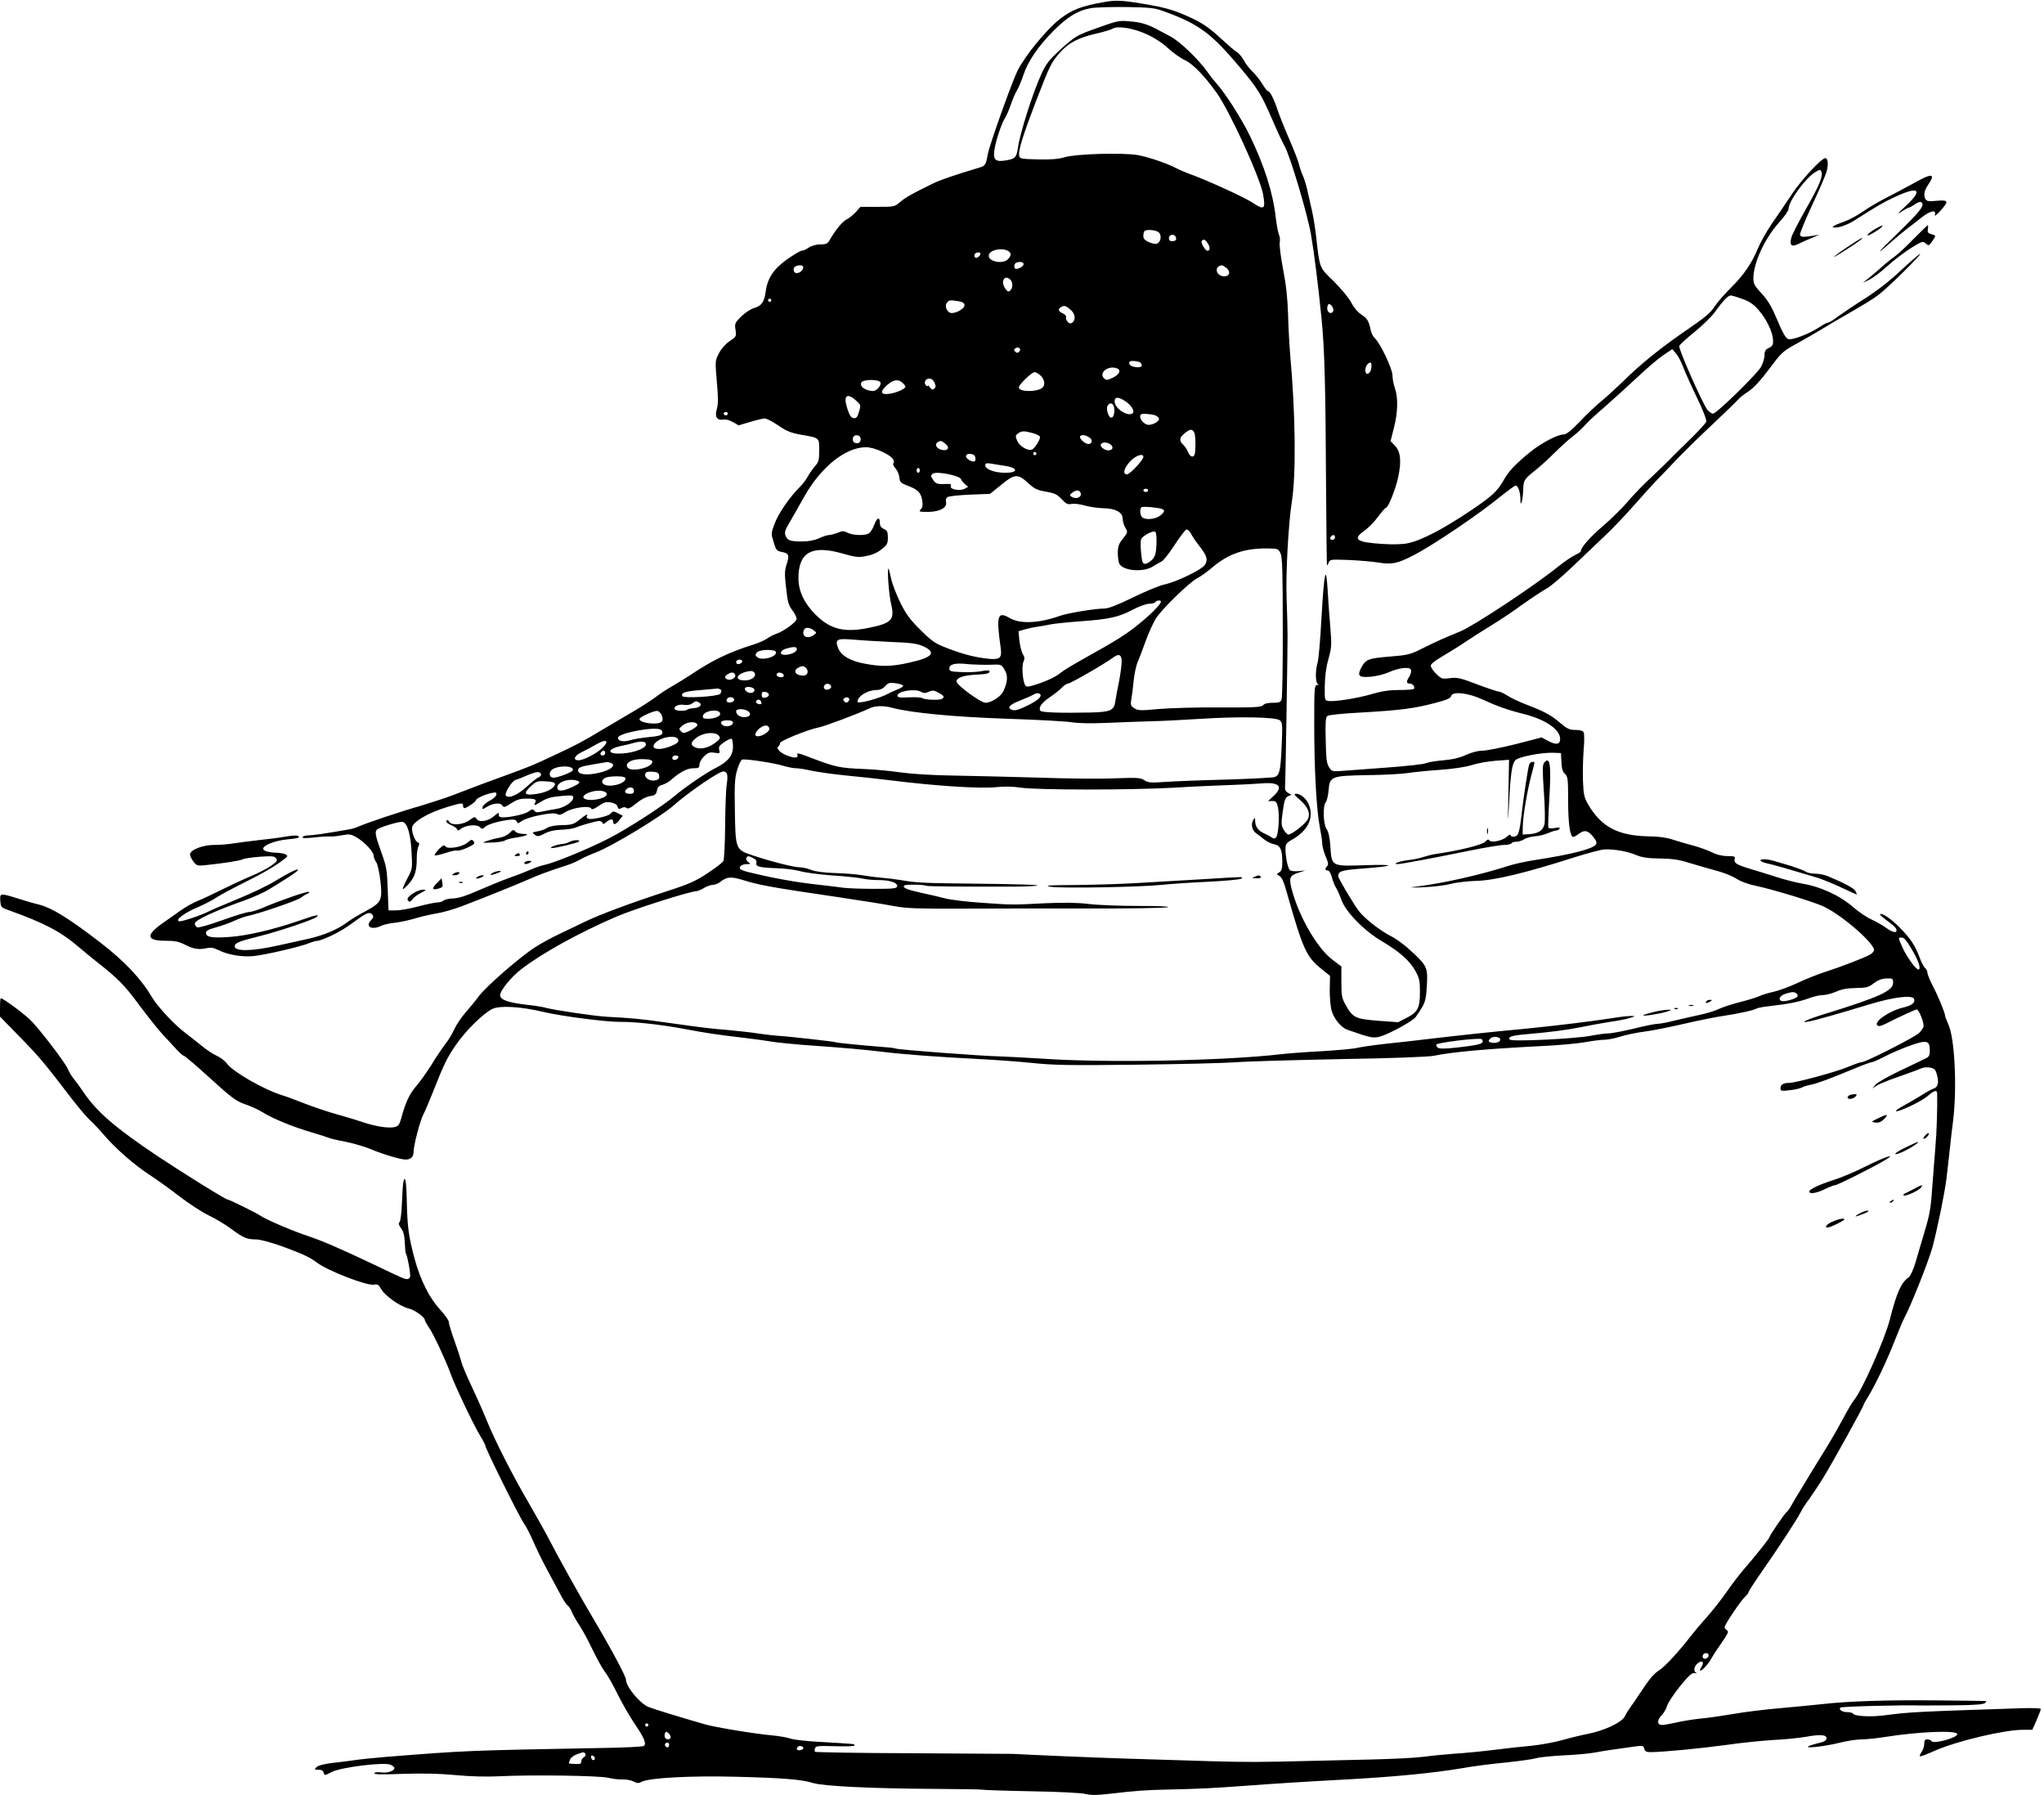 <?xml version="1.0" standalone="no"?>
<!DOCTYPE svg PUBLIC "-//W3C//DTD SVG 20010904//EN"
 "http://www.w3.org/TR/2001/REC-SVG-20010904/DTD/svg10.dtd">
<svg version="1.0" xmlns="http://www.w3.org/2000/svg"
 width="1280pt" height="1124pt" viewBox="0 0 1280 1124"
 preserveAspectRatio="xMidYMid meet">
<g transform="translate(0,1124) scale(0.1,-0.1)"
fill="#000000" stroke="none">
<path d="M6920 11228 c-147 -25 -209 -49 -285 -109 -85 -67 -219 -232 -264
-324 -37 -76 -176 -467 -185 -520 -12 -66 -16 -73 -49 -83 -172 -52 -250 -79
-297 -102 -134 -66 -166 -84 -201 -113 -37 -32 -39 -32 -144 -32 l-107 0 -28
-32 c-16 -17 -41 -38 -57 -46 -28 -15 -66 -60 -104 -124 -16 -29 -24 -33 -61
-33 -26 0 -55 -8 -73 -20 -16 -11 -37 -20 -45 -20 -8 0 -49 -24 -90 -53 -85
-60 -124 -119 -135 -202 -9 -66 -25 -89 -71 -103 -22 -6 -58 -30 -82 -53 -40
-40 -42 -44 -36 -84 6 -41 5 -43 -37 -71 -26 -18 -52 -47 -67 -76 -24 -47 -24
-48 -13 -178 9 -100 9 -139 0 -170 -15 -49 1 -74 40 -67 15 3 40 -3 61 -16
l36 -20 71 21 c39 12 80 22 92 22 11 0 50 -20 85 -44 51 -35 79 -46 138 -57
122 -21 118 -18 118 -98 0 -63 -3 -74 -29 -103 -15 -18 -35 -47 -44 -64 -9
-17 -31 -46 -50 -65 -62 -61 -132 -163 -156 -227 -23 -61 -23 -63 -6 -117 15
-50 20 -55 52 -61 43 -8 48 -21 29 -77 -12 -37 -13 -61 -5 -134 12 -108 15
-120 46 -161 13 -18 23 -40 21 -49 -4 -20 -80 -75 -126 -91 -18 -6 -45 -20
-60 -31 -15 -10 -52 -27 -82 -36 -154 -48 -260 -99 -398 -192 -26 -17 -76 -48
-112 -69 -36 -20 -83 -52 -105 -69 -22 -17 -85 -58 -140 -90 -55 -32 -145 -85
-200 -118 -119 -72 -154 -90 -308 -162 -126 -59 -122 -58 -332 -135 -77 -28
-156 -57 -175 -65 -19 -7 -71 -27 -115 -44 -45 -17 -135 -46 -200 -66 -128
-36 -340 -108 -390 -130 -16 -7 -43 -16 -60 -18 -149 -26 -225 -37 -252 -37
-17 0 -35 -5 -38 -11 -5 -7 15 -8 66 -3 41 5 88 8 104 7 17 -1 52 2 79 8 44 8
53 7 91 -15 50 -30 105 -89 105 -114 0 -10 7 -28 16 -40 8 -12 20 -63 26 -116
14 -123 7 -137 -93 -191 -42 -22 -91 -52 -110 -66 -62 -48 -153 -86 -254 -108
-55 -12 -138 -31 -185 -41 -161 -36 -270 -38 -270 -5 0 21 24 31 156 64 124
31 341 104 358 121 17 17 -5 12 -115 -26 -160 -55 -324 -93 -430 -100 -111 -8
-149 -2 -149 25 0 13 15 22 63 35 34 9 85 28 112 40 28 13 66 27 85 31 68 13
315 98 335 115 11 9 29 20 40 25 11 4 15 9 9 11 -12 5 -186 -56 -289 -100 -33
-14 -71 -26 -85 -26 -14 0 -89 -23 -167 -51 -78 -28 -149 -49 -158 -45 -8 3
-15 14 -15 24 0 21 123 78 315 146 55 20 122 50 150 68 27 17 75 47 105 65 30
19 62 41 70 49 26 27 -36 -1 -135 -61 -49 -30 -156 -81 -238 -114 -81 -34
-160 -67 -177 -76 -51 -26 -170 -66 -188 -63 -29 6 34 54 117 88 41 18 94 45
117 61 24 16 100 57 171 92 116 57 203 108 258 152 17 14 18 17 5 25 -8 5 -33
10 -55 11 -51 1 -86 11 -87 24 -2 23 76 53 154 60 57 5 77 10 69 18 -8 8 -31
8 -83 -1 -40 -7 -116 -17 -168 -22 -52 -6 -122 -15 -155 -20 -33 -6 -88 -10
-123 -10 -73 0 -152 -31 -152 -60 0 -9 10 -30 22 -45 19 -25 26 -27 72 -22
108 11 220 28 236 37 9 5 57 12 106 16 75 5 92 4 102 -9 12 -14 8 -20 -28 -46
-22 -16 -76 -44 -118 -62 -42 -17 -126 -56 -187 -86 -60 -30 -132 -64 -158
-74 -27 -11 -74 -37 -105 -59 -31 -22 -83 -59 -115 -81 -106 -75 -100 -109 20
-109 59 0 83 -5 124 -26 54 -27 84 -31 136 -20 22 5 42 2 70 -12 58 -30 149
-45 221 -38 75 8 296 59 348 81 20 8 44 15 54 15 9 0 46 14 81 30 62 30 87 45
174 108 53 38 71 44 86 26 10 -12 8 -19 -9 -37 -37 -40 8 -62 66 -33 15 7 54
16 87 19 33 4 89 16 125 27 36 11 96 25 134 31 38 6 107 26 155 44 149 57 343
135 411 165 66 30 134 55 242 90 32 10 72 27 90 38 18 11 63 31 99 45 94 34
407 223 486 293 92 82 285 214 312 214 26 0 31 -21 22 -82 -5 -29 -9 -145 -10
-257 -1 -112 -6 -212 -11 -222 -6 -10 -50 -44 -99 -76 -73 -49 -116 -68 -252
-112 -233 -76 -421 -146 -514 -191 -44 -21 -118 -57 -165 -79 -47 -22 -112
-58 -145 -79 -94 -59 -306 -244 -354 -306 -23 -31 -63 -80 -88 -108 -25 -29
-56 -75 -68 -102 -13 -28 -37 -69 -55 -91 -17 -22 -57 -80 -87 -130 -31 -49
-75 -111 -98 -137 -40 -45 -67 -103 -94 -205 -9 -33 -18 -44 -37 -49 -38 -10
-121 3 -202 30 -40 14 -114 36 -165 50 -51 14 -139 44 -197 66 -58 23 -120 46
-138 51 -116 35 -312 147 -351 200 -12 17 -41 39 -64 49 -23 10 -68 40 -100
67 -32 26 -73 58 -90 71 -68 49 -180 168 -217 231 -66 113 -175 228 -326 343
-195 150 -298 213 -378 234 -34 8 -96 26 -139 40 -106 33 -109 33 -105 -17 3
-39 5 -41 53 -58 223 -80 325 -133 439 -231 29 -25 77 -64 107 -88 139 -109
179 -150 271 -275 54 -72 121 -157 150 -187 29 -31 68 -73 86 -93 19 -20 38
-37 43 -37 5 0 80 -63 165 -141 135 -123 163 -143 217 -162 34 -11 84 -34 110
-50 66 -41 192 -93 310 -127 54 -16 102 -32 106 -34 4 -3 50 -14 103 -24 53
-11 122 -31 155 -45 78 -33 192 -67 223 -67 33 0 50 17 50 49 0 40 40 192 60
231 10 19 37 82 60 140 70 177 89 217 145 298 61 89 173 199 228 225 48 23
179 15 322 -19 113 -27 402 -64 485 -62 87 1 253 -17 400 -45 127 -24 199 -35
395 -58 44 -5 112 -15 150 -21 39 -6 120 -14 180 -19 282 -20 379 -29 500 -43
156 -19 354 -33 605 -46 102 -5 256 -16 342 -25 133 -14 235 -16 650 -11 271
3 552 10 623 15 72 6 369 14 660 20 320 5 552 14 585 21 116 24 330 43 662 60
114 5 242 17 285 25 43 8 96 15 118 15 22 0 68 9 102 20 35 11 102 25 150 31
49 6 162 29 253 50 91 21 201 43 245 49 94 14 188 35 206 46 7 4 45 11 83 15
115 13 181 26 241 48 31 12 72 21 91 21 19 0 56 10 82 21 32 15 68 22 122 23
68 1 81 4 114 30 27 20 50 29 79 30 40 1 42 0 42 -28 0 -49 -87 -89 -420 -192
-119 -36 -176 -63 -105 -49 43 8 203 54 374 106 154 47 272 61 282 35 9 -24
-12 -41 -71 -55 -85 -21 -182 -88 -159 -111 7 -7 24 -4 50 9 80 41 189 91 197
91 14 0 49 -89 42 -109 -3 -10 -16 -27 -28 -39 -28 -27 -334 -182 -358 -182
-9 0 -49 -14 -89 -31 -72 -30 -325 -99 -367 -99 -35 0 -53 -11 -53 -32 0 -19
4 -20 56 -14 31 3 65 11 75 16 10 6 38 15 61 19 42 9 107 33 281 105 48 20 93
36 100 36 6 0 45 17 87 39 41 21 112 51 158 67 98 34 117 29 117 -32 0 -31 -5
-41 -25 -50 -14 -7 -86 -42 -160 -77 -74 -35 -144 -75 -155 -88 l-20 -23 29
18 c15 10 80 36 145 58 64 22 124 45 135 50 10 5 33 7 52 4 29 -6 35 -12 44
-47 13 -48 6 -76 -22 -85 -11 -3 -47 -23 -78 -43 -32 -20 -82 -49 -110 -64
-29 -16 -50 -30 -47 -33 10 -11 155 58 195 91 45 39 62 44 63 18 2 -82 -3
-247 -11 -333 -5 -58 -14 -172 -20 -255 -8 -125 -16 -170 -46 -270 -19 -66
-46 -156 -59 -200 -13 -44 -32 -85 -42 -92 -47 -32 -75 -94 -118 -263 -32
-126 -176 -449 -224 -505 -10 -11 -41 -63 -68 -115 -28 -52 -69 -124 -91 -160
-22 -36 -69 -112 -104 -169 -35 -58 -73 -121 -85 -140 -13 -20 -32 -53 -43
-73 -11 -20 -24 -40 -30 -43 -12 -7 -110 -151 -110 -160 0 -8 -88 -118 -155
-195 -27 -31 -78 -97 -112 -146 -34 -49 -92 -123 -129 -164 -37 -41 -81 -94
-98 -116 -67 -88 -161 -190 -195 -211 -36 -23 -61 -53 -127 -153 -20 -30 -44
-66 -55 -80 -10 -14 -26 -39 -34 -56 -20 -39 -130 -90 -233 -110 -37 -7 -107
-24 -156 -38 -49 -14 -137 -30 -195 -36 -58 -5 -164 -17 -236 -26 -71 -9 -184
-20 -250 -24 -66 -5 -156 -14 -200 -20 -44 -6 -186 -13 -315 -16 -129 -3 -302
-7 -385 -9 -313 -8 -406 -8 -615 -2 -538 16 -633 19 -920 31 -168 7 -314 14
-325 15 -11 0 -293 2 -627 4 -334 1 -610 6 -614 9 -3 4 -4 14 0 23 5 14 23 15
126 12 66 -2 120 0 120 4 0 11 24 9 -230 24 -74 4 -151 13 -171 20 -20 7 -71
16 -115 20 -102 9 -355 50 -419 69 -168 48 -325 97 -355 109 -55 24 -140 127
-140 171 0 20 -96 199 -210 391 -82 138 -218 382 -289 520 -21 39 -69 124
-107 190 -101 172 -216 398 -264 517 -23 57 -66 154 -96 217 -30 63 -59 132
-65 155 -6 23 -26 84 -45 137 -19 53 -34 104 -34 114 0 9 -25 44 -55 77 -66
71 -123 185 -159 318 -38 143 -45 196 -49 372 -2 113 -11 156 -21 107 -3 -13
-7 -73 -9 -132 -2 -59 -9 -113 -15 -119 -8 -8 -5 -18 10 -39 15 -19 21 -46 23
-91 2 -35 4 -63 5 -63 8 0 34 -138 28 -150 -12 -21 -22 -19 -97 16 -36 17 -93
44 -126 60 -214 102 -332 152 -410 178 -98 32 -265 103 -305 130 -26 18 -195
101 -205 101 -13 0 -273 162 -439 272 -271 182 -379 276 -466 404 -18 27 -44
62 -57 78 -13 15 -30 44 -38 63 -16 38 -155 221 -225 297 -37 40 -179 146
-195 146 -3 0 -5 -26 -5 -57 l0 -58 127 -130 c121 -124 151 -160 326 -389 43
-55 93 -114 112 -131 18 -16 57 -57 85 -90 75 -87 192 -190 290 -253 47 -31
131 -91 186 -134 56 -43 137 -96 180 -117 44 -21 107 -59 142 -85 75 -56 99
-66 156 -66 25 0 91 -18 162 -43 133 -49 174 -68 223 -105 66 -49 311 -144
352 -135 22 4 30 0 41 -20 25 -48 120 -116 182 -131 33 -8 96 -53 96 -69 0 -6
12 -28 26 -48 29 -42 105 -205 134 -285 27 -76 143 -320 184 -388 20 -33 36
-64 36 -69 0 -17 208 -436 238 -480 16 -23 44 -76 61 -117 18 -41 55 -118 83
-170 28 -52 67 -124 86 -160 18 -36 40 -68 47 -72 7 -4 18 -22 26 -40 7 -18
28 -55 46 -82 18 -26 56 -96 84 -155 28 -58 64 -122 79 -141 15 -19 51 -82 79
-140 29 -58 77 -141 107 -185 57 -84 73 -120 57 -136 -5 -5 -123 -11 -263 -13
-844 -16 -841 -15 -1355 -56 -71 -6 -161 -15 -200 -21 -38 -5 -103 -14 -144
-18 -44 -6 -80 -15 -89 -25 -15 -15 -14 -16 12 -16 19 0 29 -6 33 -19 5 -18 7
-18 51 5 60 30 329 63 368 45 13 -6 24 -15 24 -20 0 -19 -43 -33 -81 -28 -22
3 -42 1 -45 -5 -5 -8 50 -9 177 -4 127 4 231 2 334 -8 95 -9 196 -11 275 -7
197 10 630 4 680 -10 25 -6 64 -11 88 -10 23 1 55 -5 70 -13 22 -12 32 -12 52
-1 48 24 306 38 583 31 290 -7 420 -17 487 -39 61 -20 371 -35 749 -37 168 -1
308 -3 311 -5 4 -2 141 -7 306 -10 171 -3 317 -10 342 -17 33 -8 68 -8 140 0
172 20 234 25 387 28 187 4 280 9 470 23 173 13 391 27 655 41 286 16 525 39
704 69 65 12 189 28 275 36 86 9 172 21 191 27 19 6 98 14 175 18 77 3 165 12
195 18 49 9 85 15 253 38 44 6 49 4 54 -15 4 -16 13 -21 37 -21 77 0 315 23
476 45 96 14 229 27 295 31 66 3 158 12 204 20 93 17 134 13 129 -13 -2 -11
-21 -21 -56 -28 -29 -7 -56 -16 -60 -20 -11 -13 116 3 203 25 44 11 105 20
135 20 30 0 96 7 145 15 208 33 444 43 452 19 7 -22 -149 -66 -161 -45 -4 6
-16 11 -27 11 -14 0 -19 -7 -19 -28 0 -15 -7 -38 -16 -50 -9 -13 -14 -25 -11
-28 2 -3 46 13 96 36 138 60 432 130 551 130 l57 0 27 61 c14 33 26 64 26 69
0 5 -53 7 -117 5 -672 -22 -703 -24 -857 -44 -89 -12 -191 -7 -202 10 -3 5
-17 9 -32 9 -35 0 -60 16 -47 29 8 7 396 17 510 13 11 0 102 0 202 1 130 1
186 6 194 15 7 6 9 12 4 12 -6 1 -147 2 -315 4 -307 3 -549 -5 -715 -24 -49
-5 -166 -17 -260 -25 -93 -8 -224 -24 -290 -36 -66 -11 -159 -25 -207 -29 -47
-5 -116 -16 -153 -25 -36 -8 -75 -15 -86 -15 -32 0 -34 28 -5 59 15 15 31 43
36 62 6 19 42 73 81 122 58 71 76 86 93 82 12 -3 15 -2 9 1 -19 8 -16 39 6 58
28 25 47 11 26 -20 -8 -13 -12 -24 -7 -24 12 0 51 43 70 78 9 17 38 61 64 98
39 56 45 70 33 77 -8 4 -15 13 -15 20 0 15 102 167 129 191 12 11 21 23 21 28
0 5 35 59 78 121 103 147 225 333 247 377 9 19 34 58 55 85 20 28 62 91 92
140 61 101 248 438 248 449 0 3 12 25 27 49 43 68 120 229 169 355 25 64 52
128 60 142 39 71 152 355 176 443 32 122 76 337 87 427 6 47 15 130 21 185 6
55 15 136 21 180 25 205 10 512 -29 599 -12 27 -22 53 -22 59 0 17 -46 128
-80 191 -16 32 -30 66 -30 76 0 10 -7 23 -15 30 -8 6 -24 37 -35 68 -28 74
-58 119 -125 186 -53 54 -111 93 -122 82 -3 -2 18 -21 45 -41 28 -19 53 -42
56 -50 11 -29 -17 -27 -60 4 -24 18 -67 42 -96 55 -29 13 -79 47 -111 75 -86
75 -206 130 -327 150 -36 6 -105 24 -155 40 -49 16 -124 39 -165 51 -88 27
-103 37 -97 62 4 16 -1 18 -44 18 -32 0 -67 8 -97 23 -26 13 -76 31 -112 41
-36 9 -93 26 -128 37 -43 15 -94 22 -166 23 -186 5 -289 60 -371 200 -24 42
-29 61 -32 145 -2 53 0 140 4 194 5 53 5 104 0 112 -5 10 -23 15 -52 15 -37 0
-51 7 -95 44 -58 50 -100 72 -215 116 -44 17 -97 42 -117 56 -21 13 -44 24
-52 24 -8 0 -68 20 -135 45 -107 41 -126 45 -171 39 -49 -6 -53 -5 -86 27 -19
18 -34 41 -34 51 0 11 26 32 73 59 39 23 104 63 142 89 39 26 111 72 160 102
50 30 140 90 200 134 61 43 129 88 150 99 22 11 94 72 160 135 66 63 159 151
205 195 47 44 130 131 185 194 55 63 123 137 150 165 28 28 81 84 119 124 38
40 137 137 220 215 83 78 156 149 162 157 7 9 35 31 64 50 35 24 77 70 130
141 76 102 83 109 172 158 51 28 122 69 158 91 36 22 87 52 113 67 161 93 207
121 242 148 56 42 272 255 259 255 -5 0 -59 -46 -120 -103 -70 -66 -151 -129
-227 -177 -65 -41 -140 -92 -168 -112 -27 -21 -55 -38 -62 -38 -7 0 -29 -12
-50 -26 -67 -45 -177 -87 -201 -76 -14 6 -36 45 -66 118 -35 83 -57 121 -97
165 -45 48 -53 62 -53 96 0 96 71 250 160 349 33 36 60 75 60 85 0 49 108 197
169 232 28 17 32 17 37 2 11 -28 -12 -85 -97 -234 -45 -79 -86 -159 -91 -178
-13 -49 1 -62 44 -40 18 9 56 26 83 37 l50 21 -40 -7 c-69 -10 -79 -9 -83 7
-1 9 33 92 76 185 44 93 85 188 91 212 12 42 8 82 -8 82 -24 0 -149 -134 -208
-223 -37 -56 -94 -140 -127 -187 -32 -47 -71 -116 -87 -154 -38 -93 -89 -168
-169 -247 -37 -37 -82 -87 -99 -113 -36 -52 -49 -63 -220 -181 -142 -100 -253
-190 -355 -291 -39 -38 -100 -94 -136 -124 -36 -29 -98 -88 -139 -132 -53 -55
-82 -78 -99 -78 -38 0 -141 -54 -212 -112 -94 -77 -133 -118 -167 -180 -37
-64 -72 -96 -196 -180 -175 -118 -314 -191 -400 -209 -32 -7 -91 -9 -152 -5
-172 10 -198 29 -121 83 24 17 63 56 85 87 23 31 45 56 49 56 15 0 61 115 78
193 21 101 15 160 -21 197 l-27 28 21 83 c25 97 27 190 6 249 -8 23 -15 59
-15 80 0 40 -76 201 -111 233 -10 10 -21 30 -24 45 -13 62 -22 78 -59 102 -23
15 -48 44 -63 74 -14 28 -63 87 -110 134 -95 93 -87 74 -113 297 -6 50 -17
115 -24 145 -7 30 -19 82 -26 115 -6 33 -20 78 -29 100 -10 22 -22 56 -26 75
-4 19 -32 91 -62 160 -30 69 -62 150 -72 180 -22 67 -48 120 -61 120 -5 0 -20
19 -34 43 -14 23 -41 58 -61 77 -20 19 -45 51 -55 71 -11 20 -30 44 -45 53
-14 9 -56 45 -93 79 -87 81 -128 108 -237 155 -64 28 -127 46 -220 62 -160 28
-205 31 -275 18z m380 -63 c209 -77 287 -135 465 -347 111 -132 133 -167 201
-324 30 -70 65 -145 78 -168 34 -58 145 -430 166 -556 21 -123 43 -301 66
-526 19 -192 25 -424 28 -1044 2 -256 4 -474 5 -485 2 -19 3 -19 11 2 8 21 13
21 127 17 65 -3 148 -10 184 -16 85 -14 122 -6 222 46 123 63 413 260 547 370
45 36 86 66 91 66 15 0 29 -37 30 -82 1 -36 2 -39 9 -18 4 14 8 48 9 76 1 57
6 64 76 120 27 21 81 70 120 109 38 38 91 86 117 105 25 20 56 48 68 62 11 15
71 71 133 124 61 54 155 139 208 189 52 49 121 108 153 130 l58 39 23 -26 c13
-15 33 -53 45 -85 12 -31 50 -118 86 -191 39 -81 62 -141 59 -152 -3 -10 -54
-65 -113 -122 -59 -57 -116 -114 -127 -126 -11 -12 -58 -56 -103 -99 -46 -42
-113 -111 -148 -153 -35 -41 -104 -109 -152 -150 -82 -70 -142 -137 -142 -160
0 -5 -16 -16 -36 -25 -19 -8 -67 -41 -107 -73 -152 -122 -522 -367 -612 -405
-105 -43 -152 -64 -240 -108 -74 -37 -89 -41 -205 -50 -133 -11 -148 -17 -177
-72 -25 -49 -12 -60 60 -54 34 3 83 15 109 26 66 30 136 39 144 17 3 -9 -1
-27 -10 -41 -21 -32 -20 -45 3 -45 19 0 35 -23 24 -34 -4 -3 -44 -6 -91 -6
-60 0 -108 -7 -166 -24 -89 -27 -236 -50 -276 -45 -25 4 -25 5 -24 94 1 59 8
117 23 169 20 73 21 88 12 195 -6 64 -13 170 -17 236 -10 171 -22 115 -39
-180 -7 -132 -18 -256 -24 -275 -15 -48 -14 -127 2 -133 7 -3 5 -6 -5 -6 -17
-1 -18 -20 -18 -249 0 -281 14 -532 35 -641 8 -40 15 -86 15 -103 0 -16 10
-52 21 -79 17 -38 19 -53 10 -62 -15 -15 -14 -27 4 -27 8 0 19 -17 25 -42 7
-24 18 -53 26 -65 8 -12 24 -48 35 -79 29 -77 143 -193 256 -259 108 -64 172
-121 207 -185 25 -45 28 -63 28 -130 0 -101 -13 -126 -82 -162 l-55 -28 -124
9 c-143 11 -160 20 -203 97 -25 44 -28 59 -28 146 l0 97 -57 43 c-94 72 -206
264 -252 433 -21 78 -16 93 37 110 l47 15 -41 -4 c-23 -2 -47 0 -54 4 -14 8
-29 76 -30 132 0 34 4 40 45 63 92 54 130 127 106 205 -13 43 -52 80 -84 80
-17 0 -13 -6 20 -35 52 -44 70 -85 54 -122 -12 -28 -100 -98 -123 -98 -6 0
-20 14 -29 30 -16 27 -17 39 -6 115 10 71 16 87 34 95 l21 9 -21 11 c-13 7
-21 19 -20 31 3 24 16 840 16 954 0 47 -3 153 -6 235 -6 149 11 467 33 605 27
173 23 548 -11 925 -5 61 -11 173 -13 250 -3 97 -12 182 -31 279 -15 77 -24
151 -21 168 3 16 1 38 -5 49 -5 11 -14 59 -20 107 -17 155 -72 326 -162 512
-51 105 -155 268 -207 325 -15 17 -42 50 -59 75 -55 78 -172 190 -230 221 -31
17 -67 36 -81 43 -60 33 -106 47 -173 52 -74 7 -75 6 -247 -56 -83 -30 -107
-45 -187 -118 -71 -65 -91 -89 -120 -152 -54 -115 -137 -378 -149 -468 -8 -59
-18 -69 -88 -78 -57 -8 -70 11 -56 83 12 62 44 154 64 185 9 13 25 51 36 83
11 32 28 73 39 90 10 17 28 60 40 96 28 85 92 179 188 276 87 87 153 128 234
142 30 5 131 8 224 7 157 -3 176 -5 245 -31z m-118 -140 c47 -21 100 -56 135
-89 32 -29 79 -62 104 -73 47 -21 123 -99 197 -203 83 -116 273 -531 292 -638
16 -92 7 -100 -66 -51 -45 31 -288 142 -389 178 -28 10 -70 28 -93 40 -61 31
-168 67 -237 80 -90 16 -387 8 -456 -13 -42 -12 -86 -16 -170 -14 -111 3 -114
4 -117 27 -5 31 26 130 105 336 87 225 97 246 150 305 56 63 116 94 229 120
48 11 94 25 103 31 30 19 132 2 213 -36z m72 -1238 c21 -15 18 -55 -4 -70 -11
-6 -28 -4 -53 6 -28 12 -37 22 -37 40 0 13 3 27 7 30 11 12 68 8 87 -6z m109
-31 c7 -18 -1 -26 -25 -26 -11 0 -18 7 -18 20 0 23 35 28 43 6z m201 -41 c16
-24 14 -45 -3 -45 -13 0 -42 49 -36 60 10 16 22 12 39 -15z m-1253 -45 c23
-13 24 -28 2 -52 -31 -35 -127 -16 -121 24 4 32 78 49 119 28z m-171 -19 c0
-5 -6 -14 -14 -20 -16 -13 -32 2 -21 19 8 12 35 13 35 1z m270 -64 c0 -18 -47
-40 -56 -26 -3 5 -3 16 0 24 7 19 56 20 56 2z m-1380 -20 c0 -19 -21 -37 -42
-37 -21 0 -25 35 -5 43 23 10 47 7 47 -6z m2651 -5 c27 -23 20 -52 -14 -52
-52 0 -67 63 -16 69 4 1 17 -7 30 -17z m-1353 -74 c16 -16 15 -53 -2 -67 -11
-10 -17 -7 -30 11 -33 46 -5 93 32 56z m4584 -120 c43 -15 70 -34 98 -66 50
-56 89 -136 93 -187 2 -34 -2 -41 -25 -53 -22 -10 -28 -20 -28 -46 0 -18 -10
-51 -22 -73 -28 -48 -279 -293 -301 -293 -8 0 -24 11 -35 24 -31 41 -183 383
-176 400 3 8 46 48 96 88 49 40 106 95 126 123 50 70 83 105 100 105 8 0 42
-10 74 -22z m-6082 -8 c0 -5 -4 -10 -10 -10 -5 0 -10 5 -10 10 0 6 5 10 10 10
6 0 10 -4 10 -10z m1173 -6 c27 -5 37 -12 37 -25 0 -20 -47 -49 -80 -49 -28 0
-48 43 -30 65 14 17 19 17 73 9z m2347 -55 c0 -23 -28 -25 -36 -4 -4 8 -3 22
0 31 5 13 9 14 21 4 8 -7 15 -21 15 -31z m-1642 -2 c25 -23 29 -59 8 -76 -11
-9 -17 -8 -30 4 -8 9 -13 21 -10 29 3 7 -6 18 -21 24 -29 14 -32 27 -8 41 19
10 28 7 61 -22z m-326 -259 c-9 -9 -15 -9 -24 0 -10 10 -10 15 2 22 9 6 19 5
24 0 7 -7 6 -14 -2 -22z m752 -64 c9 -3 16 -13 16 -21 0 -22 -74 -13 -78 10
-3 12 3 17 21 17 14 0 32 -3 41 -6z m1454 -36 c-4 -40 -38 -54 -38 -16 0 24
16 48 33 48 4 0 7 -15 5 -32z m-1594 -4 c29 -11 17 -38 -24 -58 -37 -18 -42
-18 -57 -4 -34 35 28 82 81 62z m-477 -46 c25 -24 30 -60 10 -76 -33 -28 -147
-26 -147 2 0 18 81 96 99 96 8 0 25 -10 38 -22z m-665 -43 c9 -20 9 -28 -1
-38 -10 -9 -15 -8 -27 7 -8 11 -14 16 -14 11 0 -5 -5 -4 -11 2 -17 17 -3 43
21 43 12 0 25 -10 32 -25z m-338 0 c3 -9 -4 -25 -15 -36 -16 -16 -28 -20 -52
-15 -39 8 -62 29 -54 50 9 22 112 23 121 1z m138 -2 c10 -9 18 -20 18 -24 0
-13 -51 -36 -96 -44 -59 -9 -67 10 -21 52 40 36 71 42 99 16z m-291 -111 c30
-27 31 -29 18 -70 -10 -35 -17 -42 -33 -40 -16 2 -26 17 -39 57 -28 84 -5 106
54 53z m1683 -2 c41 -25 66 -68 47 -79 -33 -20 -111 33 -111 76 0 29 22 30 64
3z m-66 -69 c-4 -46 -29 -48 -42 -4 -6 23 -5 37 4 48 20 24 42 -1 38 -44z
m-2420 -12 c-2 -6 -8 -10 -13 -10 -5 0 -11 4 -13 10 -2 6 4 11 13 11 9 0 15
-5 13 -11z m2672 -8 c14 -4 26 -14 28 -22 3 -16 -36 -39 -65 -39 -23 0 -53 29
-53 52 0 14 7 18 33 17 17 -1 43 -4 57 -8z m248 -108 c6 -10 9 -47 8 -83 -1
-51 -4 -65 -17 -68 -10 -2 -21 8 -29 27 -6 16 -20 37 -31 47 -26 24 -24 44 9
71 33 27 48 29 60 6z m-1013 -4 c22 -6 43 -16 47 -22 7 -12 -31 -74 -50 -82
-26 -10 -78 22 -92 55 -12 29 -12 34 5 46 23 17 38 17 90 3z m-1075 -39 c0
-10 -6 -20 -12 -23 -21 -7 -38 4 -38 23 0 10 6 20 13 23 20 7 37 -4 37 -23z
m1439 5 c15 -15 7 -35 -13 -35 -22 0 -60 36 -52 49 9 13 44 6 65 -14z m-908
-34 c30 -25 14 -47 -26 -37 -30 8 -44 34 -24 47 20 12 24 11 50 -10z m1034 -4
c20 -16 13 -37 -14 -37 -25 0 -55 25 -47 38 10 16 38 15 61 -1z m-1429 -46
c59 -28 81 -52 68 -73 -3 -5 3 -19 14 -31 11 -12 22 -37 24 -56 3 -30 8 -35
52 -52 64 -24 83 -43 91 -91 5 -29 3 -44 -8 -56 -15 -16 -12 -17 47 -17 72 1
119 27 110 62 -3 11 1 24 8 30 7 6 70 13 141 16 l127 5 69 56 c85 70 105 71
169 12 40 -37 57 -45 112 -54 55 -10 70 -17 98 -47 28 -30 38 -35 62 -30 15 3
53 -1 83 -10 31 -9 83 -16 116 -17 76 -1 121 -25 121 -65 1 -16 7 -39 15 -53
19 -33 19 -32 -15 -75 -24 -30 -30 -47 -30 -87 0 -27 4 -58 10 -68 23 -44 149
-55 209 -17 19 12 45 27 56 32 11 6 47 51 80 102 33 51 66 94 73 97 8 4 20 -7
30 -25 9 -17 33 -53 53 -78 48 -62 55 -86 34 -118 -20 -30 -176 -106 -255
-123 -30 -6 -118 -43 -196 -81 -96 -47 -153 -69 -178 -69 -57 0 -227 -28 -276
-45 -135 -48 -252 -53 -318 -14 -75 44 -84 14 -56 -183 10 -69 -3 -80 -80 -72
-83 9 -155 28 -255 66 -75 29 -94 42 -167 114 -67 67 -90 98 -128 175 -25 52
-50 118 -56 148 -6 30 -13 57 -16 60 -10 11 2 -163 16 -219 24 -100 5 -121
-135 -150 -157 -33 -245 -11 -338 82 -71 71 -107 148 -107 228 0 162 83 209
274 155 87 -25 103 -26 152 -16 35 6 71 22 95 42 34 27 39 36 39 73 0 36 -4
45 -25 54 -17 8 -25 20 -25 36 0 42 -17 38 -35 -9 -9 -25 -25 -50 -35 -55 -27
-15 -101 -12 -133 5 -24 12 -32 12 -62 -1 -19 -7 -43 -14 -54 -14 -10 0 -38
-9 -62 -20 -28 -13 -66 -20 -106 -20 -75 0 -92 6 -104 37 -7 20 -3 35 25 81
18 32 60 104 92 162 104 185 257 308 384 310 29 0 66 -10 106 -29z m964 -11
c0 -5 -4 -10 -10 -10 -5 0 -10 5 -10 10 0 6 5 10 10 10 6 0 10 -4 10 -10z
m-382 -27 c4 -25 -9 -29 -39 -13 -30 17 -24 42 9 38 19 -2 28 -9 30 -25z
m1052 6 c0 -19 -85 -109 -102 -109 -29 0 -21 37 18 80 35 38 84 55 84 29z
m-870 -55 c87 -13 90 -44 4 -44 -65 0 -124 22 -124 46 0 14 7 16 38 11 20 -4
57 -9 82 -13z m-530 -29 c0 -8 -4 -15 -10 -15 -5 0 -10 7 -10 15 0 8 5 15 10
15 6 0 10 -7 10 -15z m258 -55 c2 -8 14 -22 25 -31 l20 -17 -22 -12 c-31 -16
-95 -4 -87 16 5 12 -1 15 -27 14 -57 -3 -66 0 -84 26 -16 25 -16 27 0 39 23
16 168 -13 175 -35z m1172 -70 c0 -5 -7 -10 -15 -10 -8 0 -15 5 -15 10 0 6 7
10 15 10 8 0 15 -4 15 -10z m-423 -16 c10 -27 -28 -43 -57 -24 -13 9 -12 12 4
25 26 19 45 19 53 -1z m510 -101 c20 -8 16 -19 -13 -42 -30 -23 -93 -28 -112
-9 -13 13 -16 51 -4 62 7 7 102 -1 129 -11z m-35 -222 c-3 -57 -8 -75 -27 -95
-13 -14 -33 -26 -43 -26 -17 0 -20 10 -26 68 -4 38 -4 76 0 85 8 23 76 58 89
47 6 -5 9 -39 7 -79z m1118 44 c0 -8 -7 -15 -15 -15 -16 0 -20 12 -8 23 11 12
23 8 23 -8z m-341 -99 c11 -24 14 -112 14 -460 1 -237 -3 -441 -7 -453 -6 -20
-14 -23 -55 -23 -31 0 -53 -5 -61 -15 -11 -13 -52 -15 -269 -14 -141 1 -314
-4 -385 -10 -114 -11 -131 -10 -153 5 -22 14 -24 21 -19 52 4 21 11 73 15 117
4 44 16 98 25 120 10 22 33 82 51 133 18 51 48 115 65 142 39 60 214 230 261
252 19 9 58 38 88 63 105 90 210 125 361 121 50 -1 56 -3 69 -30z m-749 -303
c-1 -16 -57 -74 -132 -135 -79 -66 -146 -108 -353 -223 -66 -37 -129 -75 -140
-85 -28 -25 -89 -54 -158 -76 -50 -16 -60 -16 -67 -4 -16 26 -23 120 -11 146
8 19 8 30 -3 47 -8 12 -18 50 -22 84 l-6 61 38 11 c22 6 57 14 79 17 22 3 58
9 80 14 22 5 108 14 190 20 180 13 242 26 331 74 38 20 83 36 101 36 17 0 35
5 38 10 7 12 35 14 35 3z m-2175 -179 c20 -15 20 -15 1 -30 -39 -28 -78 -9
-62 31 7 19 35 19 61 -1z m480 -73 c133 -5 168 -10 208 -28 84 -39 56 -70 -90
-102 -110 -25 -174 -26 -279 -6 -89 17 -145 49 -164 94 -23 56 -11 65 83 57
45 -4 154 -11 242 -15z m-585 -46 c0 -17 -39 -35 -76 -35 -36 0 -30 28 9 39
48 14 67 13 67 -4z m-130 -20 c0 -29 -86 -52 -116 -31 -15 12 -16 16 -5 30 18
22 121 23 121 1z m2164 -60 c0 -22 -8 -78 -17 -125 -10 -47 -20 -102 -23 -123
-7 -55 -31 -65 -154 -68 -191 -4 -308 0 -315 11 -13 20 6 48 58 84 30 20 64
47 77 61 13 14 30 25 38 25 15 0 235 127 281 162 38 29 56 20 55 -27z m-2376
3 c-7 -19 -38 -22 -38 -4 0 10 9 16 21 16 12 0 19 -5 17 -12z m1549 -20 c73 3
73 3 93 -30 23 -36 21 -77 -7 -136 -16 -34 -75 -72 -112 -72 -29 0 -181 111
-181 133 0 24 43 39 122 43 70 3 92 9 83 24 -2 4 -24 3 -48 -2 -24 -5 -79 -8
-123 -6 -71 3 -79 5 -79 23 0 27 37 36 115 27 36 -3 98 -5 137 -4z m-1147 -23
c16 -20 6 -45 -19 -45 -48 0 -68 29 -33 49 24 14 38 13 52 -4z m-323 -31 c8
-23 -23 -44 -63 -44 -79 0 -44 52 39 59 10 0 20 -6 24 -15z m-123 -9 c6 -18
-26 -37 -48 -29 -21 8 -20 21 2 33 24 15 39 13 46 -4z m304 -2 c2 -8 -5 -13
-17 -13 -21 0 -35 13 -24 24 10 10 36 3 41 -11z m746 -64 c6 -5 -7 -15 -30
-24 -21 -9 -48 -20 -58 -26 -54 -31 -196 -69 -196 -53 0 35 63 74 120 74 21 0
39 8 53 24 17 20 28 23 61 19 23 -3 45 -9 50 -14z m-449 -9 c0 -8 -10 -16 -22
-18 -22 -3 -32 16 -16 32 12 11 38 2 38 -14z m-480 -20 c0 -8 -8 -16 -18 -18
-21 -4 -49 16 -41 30 9 15 59 5 59 -12z m-209 -1 c3 -6 0 -17 -7 -24 -18 -16
-226 -28 -235 -14 -13 21 16 31 107 38 52 5 102 9 111 10 9 0 20 -4 24 -10z
m1253 -11 c15 -9 26 -9 47 1 23 10 33 10 61 -6 35 -19 40 -27 21 -39 -15 -9
-109 -6 -122 5 -6 5 -44 7 -83 5 -59 -3 -73 -1 -73 11 0 28 113 46 149 23z
m-954 -18 c0 -8 -10 -16 -22 -18 -18 -3 -23 2 -23 18 0 16 5 21 23 18 12 -2
22 -10 22 -18z m1698 4 c14 -14 -11 -38 -76 -70 -47 -24 -77 -34 -93 -30 -43
11 -26 33 44 60 37 15 74 31 82 36 17 11 34 13 43 4z m2772 -34 c89 -41 159
-66 260 -91 134 -34 225 -97 225 -155 0 -35 -24 -40 -73 -14 l-43 23 -162 -42
c-89 -22 -183 -41 -208 -41 -28 0 -67 -10 -102 -26 -39 -18 -84 -29 -142 -34
-47 -4 -96 -12 -110 -18 -14 -7 -126 -19 -250 -28 -124 -9 -251 -19 -282 -21
-53 -4 -58 -3 -75 23 -15 23 -19 53 -21 169 -3 109 -1 144 10 152 7 7 98 16
213 22 243 14 330 25 459 59 77 20 100 30 104 45 8 30 108 19 197 -23z m-4688
-4 c-6 -17 -47 -20 -47 -3 0 9 6 17 13 20 18 6 38 -4 34 -17z m715 -8 c-9 -9
-15 -9 -24 0 -10 10 -10 15 2 22 9 6 19 5 24 0 7 -7 6 -14 -2 -22z m-547 1
c10 -15 -1 -23 -20 -15 -9 3 -13 10 -10 16 8 13 22 13 30 -1z m-385 -9 c21
-13 0 -32 -38 -34 -17 -1 -34 -5 -38 -9 -10 -10 -72 -9 -78 2 -11 17 24 34 57
28 20 -3 40 0 52 9 22 16 25 17 45 4z m1205 -31 c118 -32 392 -58 720 -69 187
-6 370 -16 407 -22 43 -7 122 -8 220 -4 84 4 205 8 268 10 63 1 203 8 310 15
247 16 480 12 505 -9 16 -14 17 -28 11 -164 -7 -153 -13 -178 -43 -191 -10 -4
-148 -11 -308 -16 -159 -4 -333 -11 -386 -15 -82 -6 -99 -4 -123 11 -24 16
-44 17 -184 12 -86 -4 -296 -2 -467 4 -170 5 -411 11 -535 13 -140 2 -268 10
-340 20 -63 9 -164 19 -225 21 -163 7 -178 10 -359 79 -51 20 -67 23 -63 12 9
-22 -14 -25 -62 -7 -46 17 -74 46 -56 59 6 4 10 13 10 20 0 14 181 87 244 98
33 6 244 85 316 119 36 17 86 18 140 4z m-1075 -39 c0 -15 -36 -30 -75 -30
-29 0 -36 3 -33 18 7 35 108 47 108 12z m175 17 c23 -18 11 -37 -24 -37 -29 0
-51 16 -51 37 0 17 51 17 75 0z m-543 -21 c18 -40 4 -56 -46 -56 -54 0 -100
16 -90 31 8 13 83 47 107 48 9 1 22 -10 29 -23z m448 -51 c0 -20 -46 -30 -65
-15 -21 18 -9 30 31 30 23 0 34 -5 34 -15z m-223 -12 c3 -7 -16 -22 -41 -35
-42 -20 -48 -21 -62 -6 -14 14 -13 17 12 37 30 24 84 26 91 4z m451 -25 c3
-17 -43 -48 -73 -48 -24 0 -18 26 12 50 30 24 56 23 61 -2z m-679 -7 c8 -5 11
-16 8 -24 -4 -11 -28 -17 -84 -22 -43 -4 -97 -13 -119 -20 -41 -12 -74 -5 -74
16 0 29 233 73 269 50z m362 -37 c12 -14 9 -20 -16 -40 -42 -34 -93 -48 -127
-35 -38 14 -35 36 9 66 44 30 113 34 134 9z m-253 -27 c3 -12 -9 -23 -43 -37
-75 -32 -136 -22 -104 16 34 41 140 57 147 21z m342 -42 c0 -56 -31 -94 -108
-133 -60 -30 -189 -118 -258 -176 -64 -54 -227 -162 -359 -237 -112 -65 -376
-177 -455 -194 -19 -4 -55 -16 -80 -27 -25 -11 -88 -36 -140 -54 -52 -19 -142
-56 -199 -81 -72 -32 -120 -47 -153 -48 -27 -1 -54 -7 -60 -13 -7 -7 -23 -12
-37 -12 -15 0 -69 -11 -121 -25 -52 -14 -116 -25 -141 -25 l-46 0 -5 133 c-4
117 -8 142 -37 222 -41 114 -46 138 -29 152 20 16 146 53 161 47 29 -11 48
-76 54 -185 6 -108 6 -109 -26 -169 -18 -34 -31 -64 -28 -66 2 -3 20 13 40 36
36 42 47 80 47 163 0 27 5 57 10 68 8 15 7 21 -4 25 -16 6 -36 55 -36 89 0 37
98 96 226 134 84 25 94 26 94 6 0 -8 3 -15 8 -15 13 0 72 40 72 49 0 11 55 37
98 46 29 6 33 4 30 -11 -1 -10 -21 -27 -43 -38 -22 -12 -41 -29 -43 -39 -3
-16 -1 -16 30 3 39 23 84 26 95 5 7 -12 16 -9 53 15 35 23 56 30 96 30 58 0
67 -5 53 -31 -7 -14 1 -12 38 11 38 23 65 31 126 36 66 6 77 5 77 -9 0 -27
-57 -65 -108 -72 -26 -4 -65 -11 -87 -16 -31 -7 -42 -5 -49 5 -8 12 -15 11
-38 -6 -29 -20 -150 -43 -176 -33 -8 3 -11 12 -8 21 3 9 -10 2 -29 -15 -40
-34 -97 -43 -112 -16 -8 13 -14 11 -43 -10 -41 -30 -113 -35 -128 -9 -6 12
-11 13 -16 5 -5 -7 6 -17 27 -26 20 -8 37 -20 39 -27 4 -10 8 -10 22 1 28 24
98 32 119 14 15 -15 19 -15 35 0 19 17 84 36 149 44 33 4 44 1 49 -11 5 -13 9
-13 32 4 37 26 197 58 220 44 13 -9 25 -6 52 11 43 28 149 43 161 24 6 -10 17
-6 48 15 34 24 47 27 77 22 24 -5 38 -14 41 -26 4 -16 9 -18 25 -9 13 7 23 7
32 0 9 -7 25 0 59 28 28 24 62 42 86 46 33 5 40 11 45 35 4 22 13 31 33 36 15
4 39 17 53 29 54 49 103 75 141 75 34 0 39 3 39 23 0 13 13 36 29 52 25 23 36
27 66 22 33 -5 35 -4 29 18 -5 19 1 28 32 49 20 14 41 23 46 20 4 -3 8 -25 8
-49z m-815 -5 c-34 -35 -119 -80 -152 -80 -38 0 -27 29 20 51 23 11 65 33 92
49 61 35 83 24 40 -20z m270 20 c0 -24 -67 -51 -143 -57 -101 -8 -109 26 -11
47 24 5 60 13 79 19 47 13 75 9 75 -9z m-255 -55 c0 -8 -7 -15 -15 -15 -16 0
-20 12 -8 23 11 12 23 8 23 -8z m5988 -56 c2 -41 8 -62 22 -74 18 -16 20 -32
20 -168 0 -142 12 -227 32 -227 5 0 22 9 37 21 34 25 57 20 90 -23 18 -22 22
-35 15 -45 -18 -28 -150 -62 -384 -98 -58 -9 -130 -25 -160 -35 -181 -58 -406
-109 -580 -131 -52 -6 -43 -7 45 -4 61 3 137 12 170 21 33 9 105 17 160 19
112 2 310 50 610 146 88 28 176 51 195 51 62 2 144 -13 195 -35 39 -16 73 -21
150 -22 79 -1 118 -7 185 -28 47 -14 122 -36 167 -48 46 -12 102 -34 126 -50
26 -17 73 -35 118 -44 110 -23 377 -104 434 -133 122 -60 323 -238 310 -274
-3 -7 -13 -18 -23 -24 -27 -17 -188 -79 -282 -109 -47 -15 -125 -46 -175 -70
-49 -23 -117 -48 -150 -55 -33 -7 -72 -19 -88 -27 -15 -7 -69 -24 -121 -37
-51 -13 -111 -33 -132 -43 -21 -11 -77 -28 -124 -38 -47 -10 -118 -26 -159
-36 -41 -11 -86 -19 -101 -19 -14 0 -81 -13 -148 -30 -68 -16 -139 -30 -159
-30 -20 0 -70 -7 -112 -15 -100 -19 -492 -38 -506 -24 -16 16 12 26 94 33 154
13 268 28 351 45 47 10 126 24 175 32 50 7 108 18 130 25 38 12 38 13 10 13
-16 0 -59 -4 -95 -10 -154 -24 -369 -50 -560 -69 -224 -21 -429 -43 -615 -65
-66 -8 -186 -22 -267 -30 -81 -9 -162 -21 -180 -26 -18 -5 -114 -14 -213 -20
-99 -5 -216 -14 -260 -19 -360 -42 -1101 -56 -1500 -28 -94 6 -213 12 -265 14
-110 2 -639 42 -650 49 -4 2 -36 7 -71 9 -161 13 -302 27 -308 31 -8 4 -289
36 -361 40 -25 2 -79 8 -120 14 -41 7 -127 16 -190 22 -121 10 -153 14 -395
48 -144 21 -222 28 -365 35 -75 4 -330 42 -381 56 -19 6 -72 14 -119 19 -113
13 -164 30 -168 57 -4 28 67 116 134 167 131 101 362 228 594 328 106 46 461
159 499 159 9 0 31 9 49 20 18 11 43 20 56 20 13 0 34 8 47 19 42 32 66 34
142 11 102 -32 175 -45 582 -105 189 -28 287 -44 375 -60 67 -12 148 -15 380
-14 162 1 521 1 798 1 276 -1 512 3 525 8 14 5 -55 8 -183 8 -113 0 -252 5
-310 12 -74 9 -153 10 -270 5 -217 -11 -209 -11 -405 3 -93 6 -195 19 -225 27
-30 8 -98 24 -150 35 -91 20 -121 32 -107 46 7 8 125 6 138 -2 7 -4 237 -6
563 -5 77 1 136 4 132 8 -3 4 -163 8 -354 10 -365 4 -397 5 -502 23 -36 6 -87
12 -115 14 -27 2 -84 9 -125 16 -41 7 -120 13 -175 14 -63 2 -116 9 -144 19
-24 10 -58 17 -75 17 -35 0 -181 37 -291 74 -109 36 -109 38 -113 276 -3 168
-1 207 14 259 10 33 24 63 31 65 18 7 197 -20 259 -39 27 -8 63 -15 79 -15 17
0 62 -7 100 -16 39 -8 138 -22 220 -30 83 -8 206 -21 275 -30 289 -36 562 -53
663 -42 44 5 101 4 145 -3 107 -16 680 -16 957 -1 132 8 294 15 360 17 66 2
152 7 192 10 114 10 143 -19 78 -79 l-34 -32 26 1 c23 0 28 -5 36 -40 11 -51
3 -173 -12 -188 -9 -9 -16 -9 -29 1 -9 6 -31 18 -49 26 -35 16 -53 42 -53 78
0 18 -2 20 -10 8 -18 -28 -11 -68 16 -87 14 -10 38 -28 54 -41 15 -12 42 -25
60 -28 38 -8 50 -34 50 -110 0 -42 -4 -56 -19 -66 -19 -12 -19 -12 1 -22 14
-8 28 -36 44 -96 103 -363 124 -411 220 -487 l53 -43 -2 -87 c0 -49 5 -107 12
-131 14 -50 60 -106 98 -119 148 -52 161 -54 205 -43 58 16 205 97 224 123 60
87 63 96 69 191 7 112 2 127 -77 202 -60 57 -108 93 -157 118 -67 35 -160 110
-193 154 -43 60 -128 204 -128 217 1 31 21 37 151 47 207 15 218 28 19 21
-214 -7 -211 -9 -219 120 -4 55 -12 90 -24 107 -21 30 -24 149 -4 168 6 7 14
41 17 75 7 86 16 90 245 94 99 1 212 7 250 13 39 6 129 15 202 20 83 6 158 17
200 30 37 12 105 24 151 27 l82 6 -4 -214 c-4 -192 -4 -199 4 -64 9 188 18
251 39 275 18 21 164 50 241 47 l45 -2 3 -56z m-5530 29 c-7 -19 -38 -22 -38
-4 0 10 9 16 21 16 12 0 19 -5 17 -12z m-163 -28 c0 -35 -129 -66 -153 -37
-25 29 26 58 98 54 41 -1 55 -6 55 -17z m-261 -6 c45 -17 -13 -55 -107 -69
-56 -9 -97 0 -97 20 0 20 12 25 98 40 42 7 80 13 84 14 3 0 13 -2 22 -5z
m-237 -47 c-3 -11 -90 -45 -120 -46 -25 -1 -33 27 -14 47 32 31 145 31 134 -1z
m-199 -24 c2 -7 -5 -16 -15 -20 -10 -3 -44 -30 -75 -59 -57 -52 -111 -75 -130
-56 -12 12 37 92 60 99 10 2 42 15 72 28 60 25 81 27 88 8z m740 -10 c2 -17
-3 -24 -21 -28 -42 -11 -85 24 -60 49 4 4 23 6 43 4 27 -2 36 -8 38 -25z
m-213 -12 c16 -27 -69 -60 -120 -47 -29 7 -33 30 -7 45 21 13 119 14 127 2z
m-307 -17 c32 -9 28 -17 -25 -42 -61 -28 -93 -29 -93 -2 0 33 66 57 118 44z
m-133 -23 c0 -24 -48 -51 -110 -61 -80 -13 -92 0 -42 46 35 33 42 35 95 32 41
-2 57 -7 57 -17z m495 -41 c0 -14 -7 -20 -23 -20 -30 0 -40 10 -26 27 18 20
49 16 49 -7z m-186 -6 c29 -11 17 -33 -25 -44 -83 -23 -145 5 -77 35 35 15 76
19 102 9z m931 -416 c18 -8 25 -18 22 -30 -7 -24 19 -30 128 -34 50 -1 115
-10 145 -18 30 -9 120 -21 200 -27 80 -5 164 -14 188 -19 23 -6 69 -10 101
-10 73 0 123 -16 119 -39 -3 -14 -22 -16 -143 -16 -77 0 -165 3 -195 7 -30 4
-116 15 -190 23 -115 13 -259 39 -412 77 -20 5 -40 13 -44 19 -8 14 14 29 45
29 23 0 24 1 6 13 -10 8 -15 19 -11 25 9 15 9 15 41 0z m7259 -575 c42 -71 58
-123 39 -123 -16 1 -73 80 -98 135 -30 69 -30 65 -5 65 14 0 32 -22 64 -77z
m-725 -272 c7 -5 11 -14 7 -20 -10 -15 -81 -35 -100 -28 -24 9 -8 36 28 46 41
12 48 12 65 2z m-1854 -291 c0 -16 -37 -25 -62 -16 -13 5 -13 9 -2 22 15 19
64 15 64 -6z m-110 -11 c0 -16 -38 -24 -174 -39 -67 -7 -98 -7 -107 1 -8 6
-12 15 -9 19 8 12 238 41 280 35 6 -1 10 -8 10 -16z m1415 -3843 c0 -17 -27
-29 -35 -16 -4 6 -3 15 0 20 9 15 35 12 35 -4z m-6640 -436 c0 -5 -4 -10 -10
-10 -5 0 -10 5 -10 10 0 6 5 10 10 10 6 0 10 -4 10 -10z m140 -76 c0 -16 -26
-19 -35 -4 -4 6 -4 18 -1 27 5 12 9 13 21 3 8 -7 15 -19 15 -26z m-10 -49 c0
-8 -4 -15 -9 -15 -13 0 -22 16 -14 24 11 11 23 6 23 -9z m841 -20 c0 -5 -9
-11 -21 -13 -20 -3 -27 8 -13 22 10 9 34 3 34 -9z m-1365 -36 c4 -7 -1 -16
-10 -21 -9 -5 -16 -17 -16 -27 0 -14 -7 -17 -37 -15 -21 1 -39 2 -40 3 -1 1 1
11 6 23 4 12 23 27 42 34 44 16 46 16 55 3z m59 -27 c0 -18 -20 -15 -23 4 -3
10 1 15 10 12 7 -3 13 -10 13 -16z"/>
<path d="M3823 6145 c-15 -16 -118 -39 -139 -31 -9 3 -12 10 -9 16 11 19 -6
10 -46 -22 -36 -29 -48 -33 -110 -34 -43 -1 -77 -7 -92 -17 -13 -9 -41 -19
-61 -22 -35 -7 -36 -8 -17 -21 17 -13 25 -12 61 7 28 15 63 23 104 24 33 1 72
7 86 12 37 16 135 43 153 43 8 0 17 -6 20 -12 3 -10 9 -8 24 5 24 21 43 22 43
2 0 -23 16 -18 39 11 l21 27 -26 13 c-32 17 -36 17 -51 -1z"/>
<path d="M3192 6026 c-13 -14 -40 -27 -64 -31 -23 -4 -58 -13 -78 -20 -34 -12
-33 -13 32 -10 37 1 73 7 80 13 7 5 36 13 63 17 74 11 100 24 51 24 -22 1 -44
7 -50 16 -9 12 -14 11 -34 -9z"/>
<path d="M2928 5965 c-33 -29 -126 -44 -139 -24 -7 11 -16 7 -41 -18 -17 -18
-29 -35 -26 -38 3 -3 33 3 66 14 34 12 67 18 75 16 7 -3 36 5 64 18 43 20 49
26 39 39 -10 14 -14 13 -38 -7z"/>
<path d="M3566 5969 c-10 -6 -33 -13 -52 -14 -31 -3 -81 -24 -59 -25 24 0 161
32 170 41 13 13 -35 11 -59 -2z"/>
<path d="M3295 5900 c-3 -5 -1 -10 4 -10 6 0 11 5 11 10 0 6 -2 10 -4 10 -3 0
-8 -4 -11 -10z"/>
<path d="M3230 5890 c-12 -8 -10 -10 8 -10 13 0 20 4 17 10 -7 12 -6 12 -25 0z"/>
<path d="M3285 5840 c-8 -13 15 -13 35 0 12 8 11 10 -7 10 -12 0 -25 -4 -28
-10z"/>
<path d="M3105 5783 c-11 -3 -24 -10 -30 -15 -7 -7 -2 -8 15 -3 52 15 64 30
15 18z"/>
<path d="M2840 5770 c-12 -8 -11 -10 7 -10 12 0 25 5 28 10 8 13 -15 13 -35 0z"/>
<path d="M2990 5750 c-13 -9 -13 -10 0 -10 8 0 22 5 30 10 13 9 13 10 0 10 -8
0 -22 -5 -30 -10z"/>
<path d="M2736 5711 c-34 -35 -31 -46 11 -34 25 7 28 12 23 36 l-5 28 -29 -30z"/>
<path d="M2878 5713 c7 -3 16 -2 19 1 4 3 -2 6 -13 5 -11 0 -14 -3 -6 -6z"/>
<path d="M2594 5651 c-39 -24 -50 -39 -36 -53 6 -6 15 -3 24 11 8 12 33 30 54
41 34 17 36 19 14 20 -14 0 -39 -9 -56 -19z"/>
<path d="M9670 6465 c-11 -13 -11 -48 -2 -183 7 -92 8 -183 4 -202 -9 -40 -39
-59 -99 -63 l-38 -2 1 50 c1 63 26 216 53 319 25 94 24 86 7 86 -8 0 -17 -8
-20 -17 -8 -25 -35 -202 -47 -308 -14 -121 -20 -139 -47 -143 -13 -2 -22 2
-22 9 0 7 -10 3 -24 -10 -27 -25 -99 -40 -110 -22 -5 8 -13 5 -24 -8 -17 -20
-157 -55 -307 -77 -22 -3 -58 -12 -80 -19 -22 -8 -65 -17 -95 -20 -55 -6 -105
-25 -67 -25 22 0 225 38 454 85 95 19 190 35 212 35 22 0 43 5 46 10 3 6 17
10 31 10 14 0 35 7 48 15 13 9 43 17 67 19 24 1 61 10 81 19 21 9 44 17 52 17
8 0 18 5 22 11 5 9 -3 10 -29 5 -19 -4 -38 -3 -41 2 -2 4 0 85 6 179 13 214 5
272 -32 228z"/>
<path d="M9312 6035 c0 -16 2 -22 5 -12 2 9 2 23 0 30 -3 6 -5 -1 -5 -18z"/>
<path d="M7855 5750 c-17 -7 -14 -9 13 -9 20 -1 31 3 27 9 -7 12 -13 12 -40 0z"/>
<path d="M7510 5734 c-118 -7 -296 -17 -395 -23 -99 -6 -272 -11 -385 -12
-167 -1 -195 -3 -150 -11 62 -11 569 -2 695 12 44 5 172 14 284 19 116 6 208
14 214 20 13 13 32 13 -263 -5z"/>
<path d="M10685 4970 c-8 -13 5 -13 25 0 13 8 13 10 -2 10 -9 0 -20 -4 -23
-10z"/>
<path d="M10578 4943 c6 -2 18 -2 25 0 6 3 1 5 -13 5 -14 0 -19 -2 -12 -5z"/>
<path d="M10488 4923 c7 -3 16 -2 19 1 4 3 -2 6 -13 5 -11 0 -14 -3 -6 -6z"/>
<path d="M10356 4904 c-33 -8 -62 -17 -65 -20 -9 -9 97 7 143 21 38 12 39 13
11 13 -16 0 -57 -6 -89 -14z"/>
<path d="M11975 10088 c-49 -27 -126 -68 -170 -90 -44 -23 -107 -60 -141 -84
-33 -23 -87 -52 -119 -63 -76 -27 -90 -41 -34 -34 24 4 67 21 94 38 148 94
186 117 255 149 157 74 187 51 73 -55 -49 -45 -57 -55 -28 -36 22 15 44 27 48
27 5 0 22 9 38 21 16 11 33 17 39 14 27 -17 0 -53 -142 -191 -143 -138 -155
-157 -30 -46 30 26 69 58 87 72 19 14 59 45 89 69 56 44 95 50 82 13 -4 -9 12
3 34 27 56 62 53 70 -21 64 -46 -5 -63 -3 -70 8 -15 24 -10 55 16 93 49 73 24
74 -100 4z"/>
<path d="M11749 9810 c-19 -10 -42 -27 -50 -36 -11 -14 -4 -12 29 6 24 14 48
30 54 37 14 17 10 16 -33 -7z"/>
<path d="M11986 9747 c-44 -46 -99 -97 -121 -113 -22 -15 -60 -46 -85 -69 -25
-22 -61 -53 -80 -68 l-35 -28 43 21 c24 12 74 50 112 85 39 35 104 85 145 111
72 44 77 46 94 30 18 -16 20 -16 40 12 26 38 26 38 -5 46 -21 6 -25 12 -21 31
2 14 2 25 -1 25 -2 0 -41 -38 -86 -83z"/>
<path d="M11568 9693 c-48 -32 -85 -60 -83 -61 3 -4 150 91 170 109 24 23 -9
4 -87 -48z"/>
<path d="M11025 5851 c3 -5 20 -12 38 -16 29 -5 147 -39 307 -87 36 -11 107
-39 159 -64 51 -24 95 -44 98 -44 2 0 -1 9 -7 20 -10 19 -62 47 -173 94 -21 9
-57 16 -80 16 -23 0 -51 6 -62 14 -11 7 -54 23 -95 36 -41 12 -89 26 -106 31
-39 12 -87 12 -79 0z"/>
<path d="M11583 4383 c-7 -2 -13 -9 -13 -14 0 -15 36 -10 50 6 10 12 9 15 -6
14 -11 0 -25 -3 -31 -6z"/>
<path d="M11760 4238 c-44 -22 -45 -22 -16 -26 21 -3 36 3 55 22 31 32 20 33
-39 4z"/>
<path d="M12055 4130 c-10 -11 -13 -20 -8 -20 13 0 38 29 31 35 -3 3 -13 -4
-23 -15z"/>
<path d="M11938 4058 c-66 -30 -96 -58 -40 -37 47 18 130 70 110 69 -2 0 -33
-14 -70 -32z"/>
<path d="M11685 3938 c-65 -33 -155 -71 -200 -85 -91 -29 -155 -59 -155 -73 0
-18 45 -11 98 15 29 14 58 25 65 25 13 0 226 106 307 154 86 50 7 25 -115 -36z"/>
<path d="M11983 3795 c-24 -13 -49 -25 -55 -28 -7 -2 -10 -7 -7 -11 8 -9 91
27 108 48 18 22 4 19 -46 -9z"/>
<path d="M11840 3720 c-9 -6 -10 -10 -3 -10 6 0 15 5 18 10 8 12 4 12 -15 0z"/>
<path d="M11648 3644 c-16 -8 -28 -17 -28 -19 0 -5 70 22 79 30 10 11 -26 3
-51 -11z"/>
<path d="M11472 3590 c-46 -21 -51 -47 -7 -30 36 14 85 40 85 45 0 11 -37 3
-78 -15z"/>
</g>
</svg>
